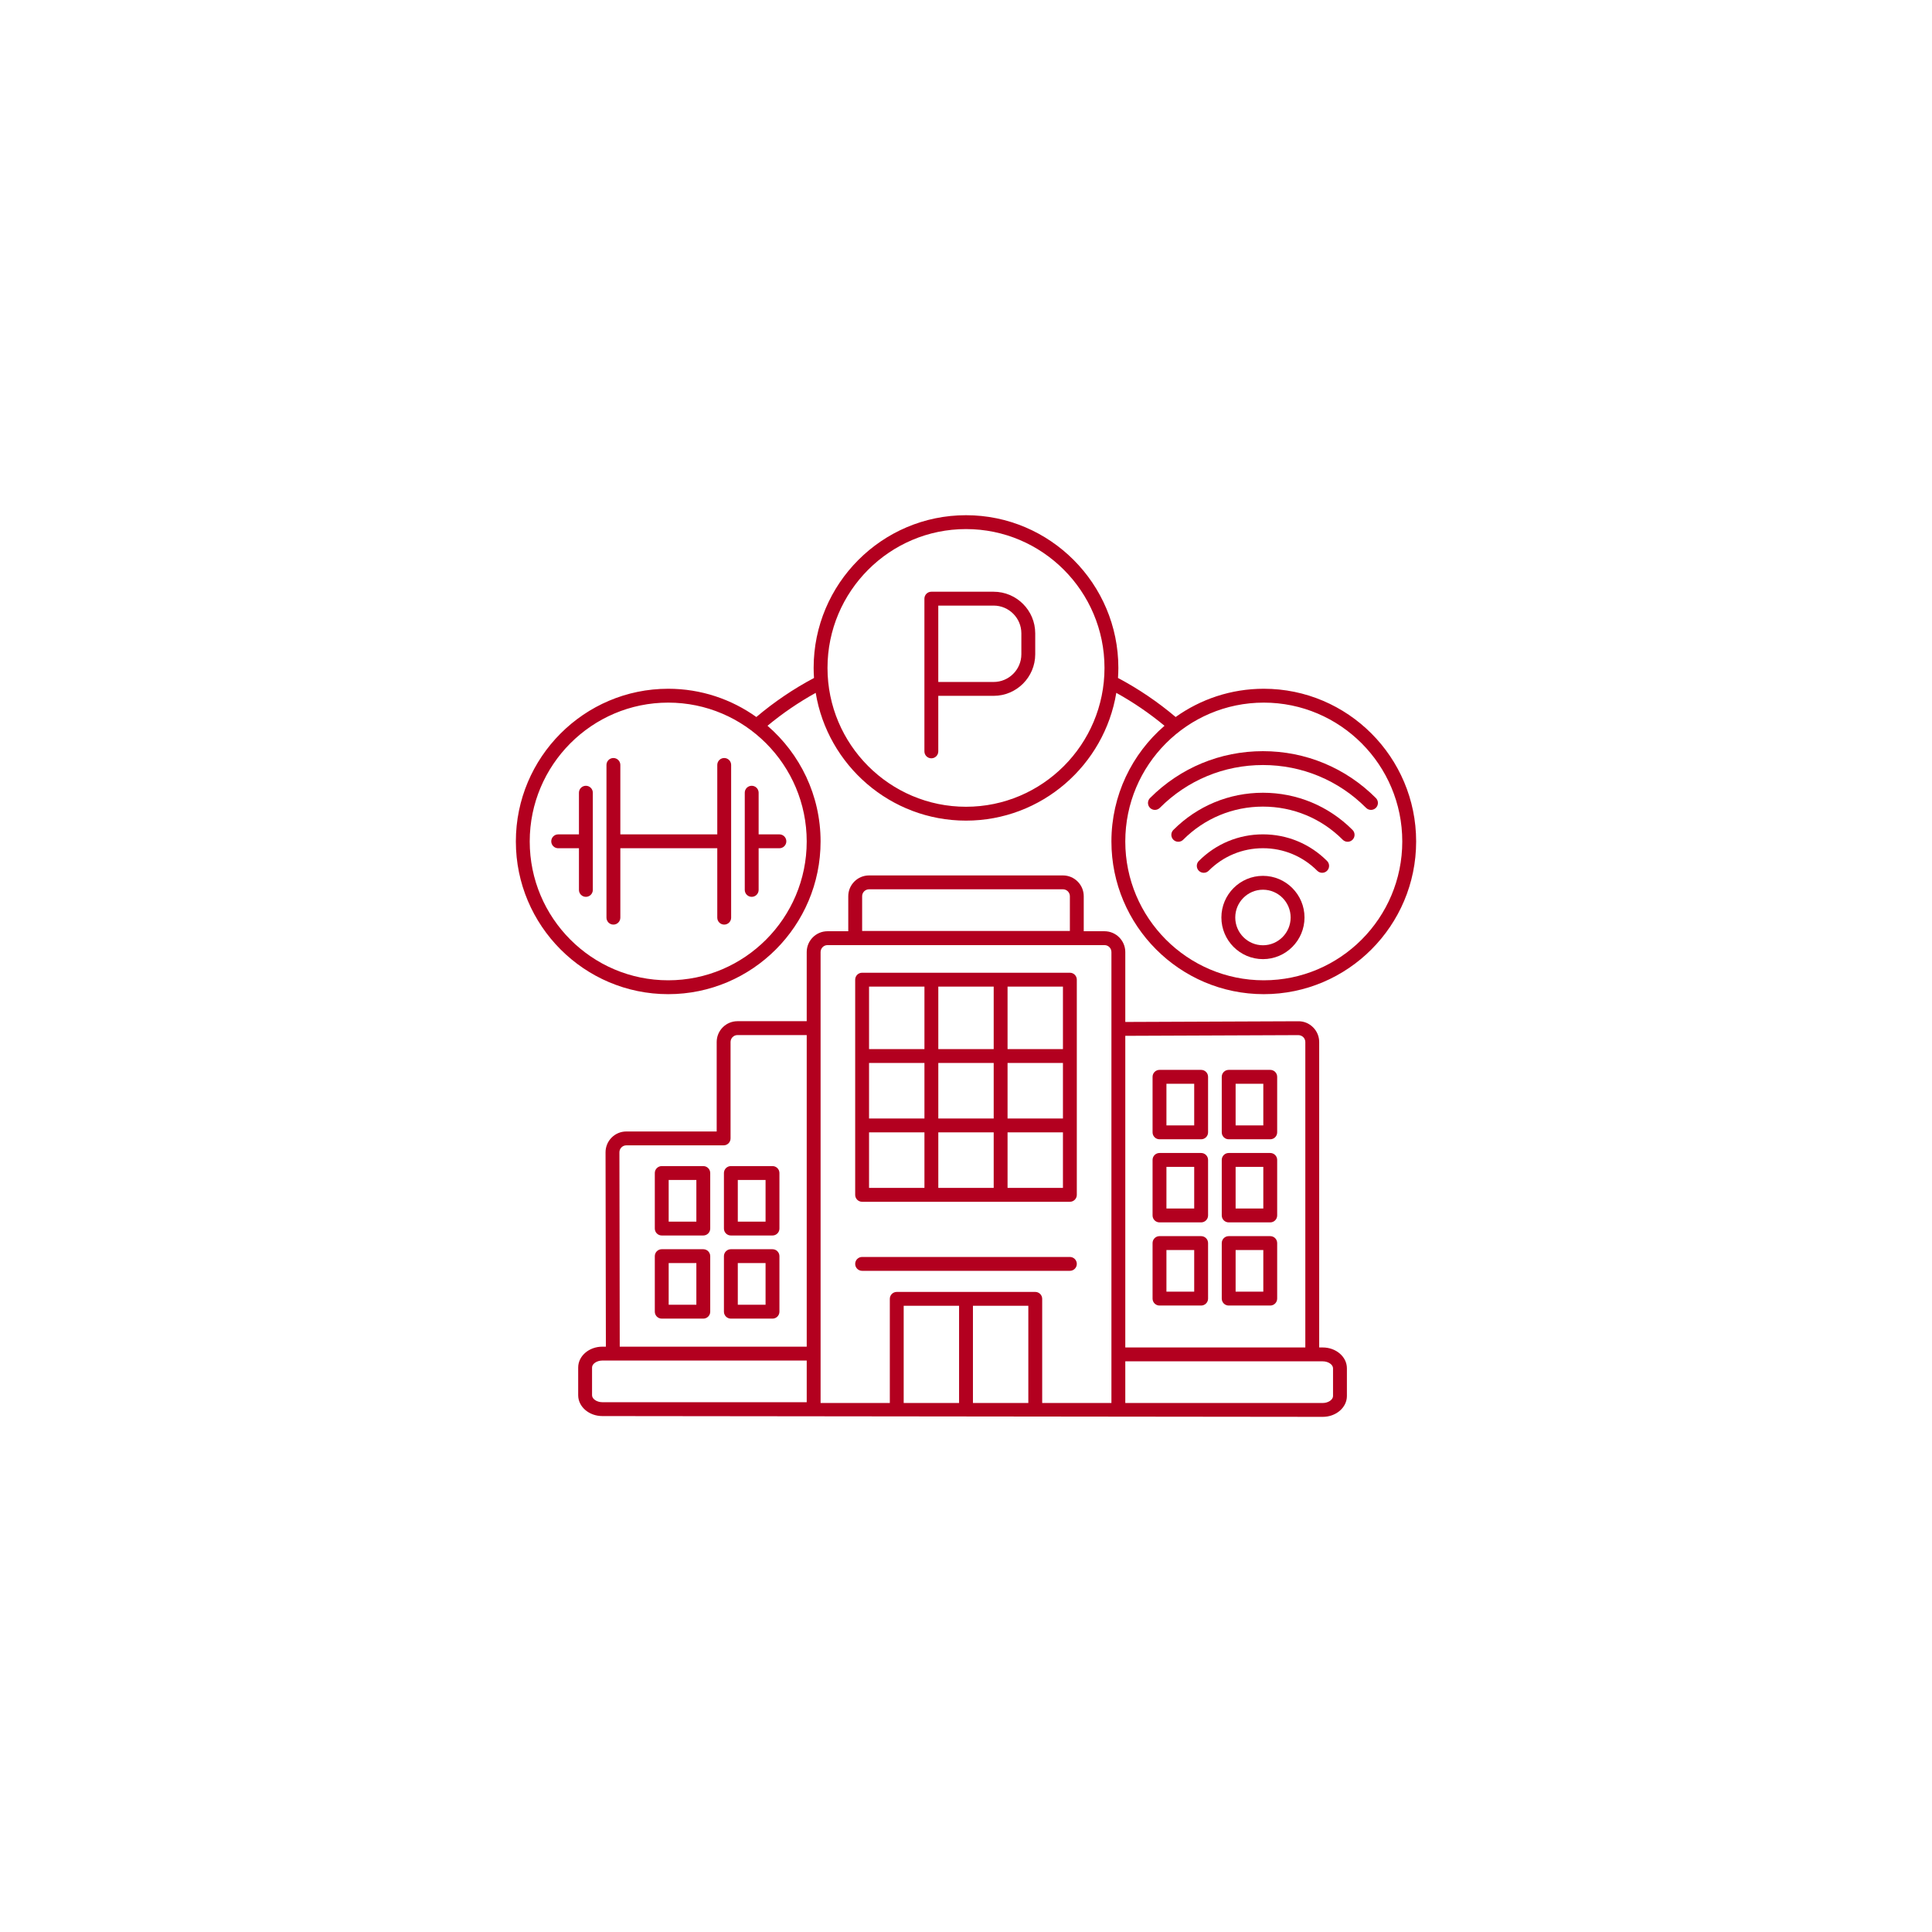 <?xml version="1.0" encoding="UTF-8" standalone="no" ?>
<!DOCTYPE svg PUBLIC "-//W3C//DTD SVG 1.1//EN" "http://www.w3.org/Graphics/SVG/1.1/DTD/svg11.dtd">
<svg xmlns="http://www.w3.org/2000/svg" xmlns:xlink="http://www.w3.org/1999/xlink" version="1.1" width="1080" height="1080" viewBox="0 0 1080 1080" xml:space="preserve">
<desc>Created with Fabric.js 5.2.4</desc>
<defs>
</defs>
<g transform="matrix(1 0 0 1 540 540)" id="66e301c1-caf3-43fc-bbef-81717378fc93"  >
<rect style="stroke: none; stroke-width: 1; stroke-dasharray: none; stroke-linecap: butt; stroke-dashoffset: 0; stroke-linejoin: miter; stroke-miterlimit: 4; fill: rgb(255,255,255); fill-rule: nonzero; opacity: 1; visibility: hidden;" vector-effect="non-scaling-stroke"  x="-540" y="-540" rx="0" ry="0" width="1080" height="1080" />
</g>
<g transform="matrix(1 0 0 1 540 540)" id="c5e20aca-26a2-4ad5-b94d-464f63252211"  >
</g>
<g transform="matrix(1 0 0 1 540 540)"  >
<g style="" vector-effect="non-scaling-stroke"   >
		<g transform="matrix(1.71 0 0 1.71 0 -118.12)"  >
<path style="stroke: none; stroke-width: 1; stroke-dasharray: none; stroke-linecap: butt; stroke-dashoffset: 0; stroke-linejoin: miter; stroke-miterlimit: 4; fill: rgb(179,0,31); fill-rule: nonzero; opacity: 1;" vector-effect="non-scaling-stroke"  transform=" translate(-150, -80.79)" d="M 247.347 59.233 C 236.617 59.233 226.677 62.662 218.537 68.469 C 212.716 63.549 206.394 59.265 199.688 55.706 C 199.759 54.619 199.808 53.526 199.808 52.421 C 199.808 24.894 177.465 2.5 150.001 2.5 C 122.536 2.5 100.192 24.894 100.192 52.421 C 100.192 53.526 100.241 54.619 100.312 55.707 C 93.608 59.264 87.286 63.548 81.463 68.469 C 73.324 62.662 63.385 59.233 52.655 59.233 C 25.191 59.233 2.847 81.627 2.847 109.154 C 2.847 136.68 25.191 159.073 52.655 159.073 C 80.118 159.073 102.462 136.68 102.462 109.154 C 102.462 94.047 95.723 80.497 85.112 71.335 C 90.028 67.257 95.304 63.655 100.868 60.576 C 104.764 84.236 125.308 102.343 150.002 102.343 C 174.694 102.343 195.237 84.236 199.133 60.575 C 204.699 63.656 209.975 67.258 214.889 71.335 C 204.277 80.497 197.538 94.047 197.538 109.154 C 197.538 136.68 219.882 159.073 247.347 159.073 C 274.81 159.073 297.154 136.68 297.154 109.154 C 297.154 81.627 274.81 59.233 247.347 59.233 z M 97.928 109.154 C 97.928 134.18 77.619 154.54 52.655 154.54 C 27.69 154.54 7.38 134.18 7.38 109.154 C 7.38 84.127 27.69 63.766 52.655 63.766 C 77.619 63.766 97.928 84.127 97.928 109.154 z M 150.001 97.81 C 125.036 97.81 104.725 77.449 104.725 52.422 C 104.725 27.395 125.036 7.034 150.001 7.034 C 174.965 7.034 195.274 27.395 195.274 52.422 C 195.274 77.449 174.966 97.81 150.001 97.81 z M 247.347 154.54 C 222.382 154.54 202.071 134.18 202.071 109.154 C 202.071 84.127 222.382 63.766 247.347 63.766 C 272.311 63.766 292.62 84.127 292.62 109.154 C 292.62 134.18 272.311 154.54 247.347 154.54 z" stroke-linecap="round" />
</g>
		<g transform="matrix(1.71 0 0 1.71 166 -103.67)"  >
<path style="stroke: none; stroke-width: 1; stroke-dasharray: none; stroke-linecap: butt; stroke-dashoffset: 0; stroke-linejoin: miter; stroke-miterlimit: 4; fill: rgb(179,0,31); fill-rule: nonzero; opacity: 1;" vector-effect="non-scaling-stroke"  transform=" translate(-247.27, -89.26)" d="M 284.193 94.987 C 274.33 85.1 261.217 79.656 247.267 79.656 C 233.319 79.656 220.206 85.101 210.344 94.987 C 209.461 95.873 209.462 97.308 210.348 98.193 C 210.791 98.634 211.37 98.855 211.949 98.855 C 212.53 98.855 213.111 98.633 213.554 98.189 C 222.559 89.161 234.532 84.189 247.268 84.189 C 260.003 84.189 271.977 89.161 280.983 98.189 C 281.867 99.074 283.303 99.076 284.189 98.193 C 285.076 97.308 285.077 95.873 284.193 94.987 z" stroke-linecap="round" />
</g>
		<g transform="matrix(1.71 0 0 1.71 166 -83.14)"  >
<path style="stroke: none; stroke-width: 1; stroke-dasharray: none; stroke-linecap: butt; stroke-dashoffset: 0; stroke-linejoin: miter; stroke-miterlimit: 4; fill: rgb(179,0,31); fill-rule: nonzero; opacity: 1;" vector-effect="non-scaling-stroke"  transform=" translate(-247.27, -101.29)" d="M 247.268 93.272 C 236.204 93.272 225.803 97.59 217.981 105.431 C 217.098 106.317 217.099 107.752 217.985 108.637 C 218.872 109.52 220.307 109.518 221.191 108.633 C 228.156 101.651 237.418 97.805 247.268 97.805 C 257.118 97.805 266.38 101.651 273.345 108.633 C 273.788 109.077 274.369 109.299 274.95 109.299 C 275.529 109.299 276.108 109.078 276.551 108.637 C 277.437 107.753 277.438 106.317 276.555 105.431 C 268.733 97.59 258.332 93.272 247.268 93.272 z" stroke-linecap="round" />
</g>
		<g transform="matrix(1.71 0 0 1.71 166 -62.85)"  >
<path style="stroke: none; stroke-width: 1; stroke-dasharray: none; stroke-linecap: butt; stroke-dashoffset: 0; stroke-linejoin: miter; stroke-miterlimit: 4; fill: rgb(179,0,31); fill-rule: nonzero; opacity: 1;" vector-effect="non-scaling-stroke"  transform=" translate(-247.27, -113.17)" d="M 247.266 106.887 C 239.347 106.887 231.905 109.978 226.307 115.589 C 225.424 116.475 225.425 117.91 226.311 118.795 C 227.198 119.677 228.633 119.677 229.517 118.791 C 234.258 114.038 240.561 111.42 247.266 111.42 C 253.972 111.42 260.277 114.037 265.019 118.791 C 265.462 119.235 266.043 119.457 266.624 119.457 C 267.203 119.457 267.782 119.236 268.225 118.795 C 269.111 117.911 269.112 116.475 268.229 115.589 C 262.631 109.977 255.185 106.887 247.266 106.887 z" stroke-linecap="round" />
</g>
		<g transform="matrix(1.71 0 0 1.71 166 -27.11)"  >
<path style="stroke: none; stroke-width: 1; stroke-dasharray: none; stroke-linecap: butt; stroke-dashoffset: 0; stroke-linejoin: miter; stroke-miterlimit: 4; fill: rgb(179,0,31); fill-rule: nonzero; opacity: 1;" vector-effect="non-scaling-stroke"  transform=" translate(-247.27, -134.12)" d="M 247.269 120.502 C 239.776 120.502 233.682 126.609 233.682 134.114 C 233.682 141.621 239.777 147.729 247.269 147.729 C 254.76 147.729 260.853 141.621 260.853 134.114 C 260.854 126.609 254.76 120.502 247.269 120.502 z M 247.269 143.196 C 242.277 143.196 238.215 139.121 238.215 134.114 C 238.215 129.108 242.277 125.035 247.269 125.035 C 252.259 125.035 256.32 129.108 256.32 134.114 C 256.321 139.121 252.26 143.196 247.269 143.196 z" stroke-linecap="round" />
</g>
		<g transform="matrix(1.71 0 0 1.71 -166.14 -69.71)"  >
<path style="stroke: none; stroke-width: 1; stroke-dasharray: none; stroke-linecap: butt; stroke-dashoffset: 0; stroke-linejoin: miter; stroke-miterlimit: 4; fill: rgb(179,0,31); fill-rule: nonzero; opacity: 1;" vector-effect="non-scaling-stroke"  transform=" translate(-52.65, -109.15)" d="M 70.766 81.925 C 69.514 81.925 68.499 82.94 68.499 84.192 L 68.499 106.888 L 36.81 106.888 L 36.81 84.192 C 36.81 82.94 35.795 81.925 34.543 81.925 C 33.291 81.925 32.276 82.94 32.276 84.192 L 32.276 134.114 C 32.276 135.366 33.291 136.381 34.543 136.381 C 35.795 136.381 36.81 135.366 36.81 134.114 L 36.81 111.42 L 68.499 111.42 L 68.499 134.114 C 68.499 135.366 69.514 136.381 70.766 136.381 C 72.018 136.381 73.033 135.366 73.033 134.114 L 73.033 84.192 C 73.032 82.94 72.017 81.925 70.766 81.925 z" stroke-linecap="round" />
</g>
		<g transform="matrix(1.71 0 0 1.71 -220.23 -69.71)"  >
<path style="stroke: none; stroke-width: 1; stroke-dasharray: none; stroke-linecap: butt; stroke-dashoffset: 0; stroke-linejoin: miter; stroke-miterlimit: 4; fill: rgb(179,0,31); fill-rule: nonzero; opacity: 1;" vector-effect="non-scaling-stroke"  transform=" translate(-20.96, -109.15)" d="M 25.488 91.001 C 24.236 91.001 23.221 92.016 23.221 93.268 L 23.221 106.888 L 16.433 106.888 C 15.181 106.888 14.166 107.903 14.166 109.155 C 14.166 110.407 15.181 111.422 16.433 111.422 L 23.221 111.422 L 23.221 125.041 C 23.221 126.293 24.236 127.308 25.488 127.308 C 26.74 127.308 27.755 126.293 27.755 125.041 L 27.755 93.268 C 27.755 92.016 26.74 91.001 25.488 91.001 z" stroke-linecap="round" />
</g>
		<g transform="matrix(1.71 0 0 1.71 -112.05 -69.71)"  >
<path style="stroke: none; stroke-width: 1; stroke-dasharray: none; stroke-linecap: butt; stroke-dashoffset: 0; stroke-linejoin: miter; stroke-miterlimit: 4; fill: rgb(179,0,31); fill-rule: nonzero; opacity: 1;" vector-effect="non-scaling-stroke"  transform=" translate(-84.35, -109.15)" d="M 82.087 93.268 C 82.087 92.016 81.072 91.001 79.82 91.001 C 78.568 91.001 77.553 92.016 77.553 93.268 L 77.553 125.04 C 77.553 126.292 78.568 127.307 79.82 127.307 C 81.072 127.307 82.087 126.292 82.087 125.04 L 82.087 111.421 L 88.875 111.421 C 90.127 111.421 91.142 110.406 91.142 109.154 C 91.142 107.902 90.127 106.887 88.875 106.887 L 82.087 106.887 z" stroke-linecap="round" />
</g>
		<g transform="matrix(1.71 0 0 1.71 7.73 -162.66)"  >
<path style="stroke: none; stroke-width: 1; stroke-dasharray: none; stroke-linecap: butt; stroke-dashoffset: 0; stroke-linejoin: miter; stroke-miterlimit: 4; fill: rgb(179,0,31); fill-rule: nonzero; opacity: 1;" vector-effect="non-scaling-stroke"  transform=" translate(-154.53, -54.69)" d="M 159.042 27.462 L 138.682 27.462 C 138.682 27.462 138.682 27.462 138.681 27.462 C 138.68 27.462 138.681 27.462 138.681 27.462 C 137.429 27.462 136.414 28.477 136.414 29.729 L 136.414 79.653 C 136.414 80.905 137.429 81.92 138.681 81.92 C 139.933 81.92 140.948 80.905 140.948 79.653 L 140.948 61.496 L 159.043 61.496 C 166.541 61.496 172.641 55.395 172.641 47.896 L 172.641 41.062 C 172.64 33.563 166.54 27.462 159.042 27.462 z M 168.107 47.896 C 168.107 52.895 164.04 56.963 159.042 56.963 L 140.948 56.963 L 140.948 31.995 L 159.042 31.995 C 164.04 31.995 168.107 36.063 168.107 41.062 z" stroke-linecap="round" />
</g>
		<g transform="matrix(1.71 0 0 1.71 -1.93 100.7)"  >
<path style="stroke: none; stroke-width: 1; stroke-dasharray: none; stroke-linecap: butt; stroke-dashoffset: 0; stroke-linejoin: miter; stroke-miterlimit: 4; fill: rgb(179,0,31); fill-rule: nonzero; opacity: 1;" vector-effect="non-scaling-stroke"  transform=" translate(-148.87, -209)" d="M 266.624 274.813 L 265.459 274.813 L 265.459 174.981 C 265.459 173.155 264.747 171.441 263.456 170.153 C 262.168 168.87 260.477 168.151 258.639 168.174 L 202.072 168.404 L 202.072 145.557 C 202.072 141.802 199.024 138.748 195.278 138.748 L 188.488 138.748 L 188.488 127.302 C 188.488 123.552 185.438 120.502 181.688 120.502 L 118.311 120.502 C 114.561 120.502 111.511 123.552 111.511 127.302 L 111.511 138.748 L 104.721 138.748 C 100.975 138.748 97.927 141.803 97.927 145.557 L 97.927 168.156 L 75.293 168.156 C 71.546 168.156 68.497 171.209 68.497 174.961 L 68.497 204.207 L 38.959 204.207 C 37.144 204.207 35.438 204.915 34.155 206.2 C 32.869 207.488 32.162 209.201 32.165 211.024 L 32.273 274.555 L 31.112 274.555 C 26.761 274.555 23.221 277.608 23.221 281.36 L 23.221 290.437 C 23.221 294.189 26.761 297.24 31.112 297.24 L 266.624 297.497 C 270.975 297.497 274.516 294.445 274.516 290.694 L 274.516 281.617 C 274.516 277.866 270.975 274.813 266.624 274.813 z M 116.045 127.302 C 116.045 126.052 117.062 125.035 118.312 125.035 L 181.689 125.035 C 182.939 125.035 183.956 126.052 183.956 127.302 L 183.956 138.656 L 116.046 138.656 L 116.046 127.302 z M 258.656 172.708 C 259.195 172.719 259.827 172.94 260.255 173.366 C 260.688 173.797 260.925 174.37 260.925 174.982 L 260.925 274.814 L 202.071 274.814 L 202.071 172.938 z M 36.698 211.017 C 36.697 210.407 36.934 209.834 37.363 209.404 C 37.79 208.977 38.356 208.741 38.959 208.741 L 70.764 208.741 C 72.016 208.741 73.031 207.726 73.031 206.474 L 73.031 174.962 C 73.031 173.709 74.046 172.69 75.294 172.69 L 97.93 172.69 L 97.93 274.556 L 36.806 274.556 z M 27.754 290.438 L 27.754 281.361 C 27.754 280.151 29.324 279.089 31.112 279.089 L 97.929 279.089 L 97.929 292.709 L 31.112 292.709 C 29.323 292.709 27.754 291.648 27.754 290.438 z M 102.461 145.558 C 102.461 144.303 103.475 143.282 104.722 143.282 L 195.278 143.282 C 196.525 143.282 197.539 144.303 197.539 145.558 L 197.539 292.966 L 174.906 292.966 L 174.906 258.923 C 174.906 257.671 173.891 256.656 172.639 256.656 L 127.363 256.656 C 126.111 256.656 125.096 257.671 125.096 258.923 L 125.096 292.966 L 102.461 292.966 z M 129.629 261.19 L 147.734 261.19 L 147.734 292.966 L 129.629 292.966 z M 152.267 292.966 L 152.267 261.19 L 170.373 261.19 L 170.373 292.966 z M 269.983 290.696 C 269.983 291.905 268.413 292.966 266.624 292.966 L 202.072 292.966 L 202.072 279.346 L 266.624 279.346 C 268.413 279.346 269.983 280.408 269.983 281.618 z" stroke-linecap="round" />
</g>
		<g transform="matrix(1.71 0 0 1.71 0 67.78)"  >
<path style="stroke: none; stroke-width: 1; stroke-dasharray: none; stroke-linecap: butt; stroke-dashoffset: 0; stroke-linejoin: miter; stroke-miterlimit: 4; fill: rgb(179,0,31); fill-rule: nonzero; opacity: 1;" vector-effect="non-scaling-stroke"  transform=" translate(-150, -189.71)" d="M 116.041 227.152 L 183.957 227.152 L 183.958 227.152 C 185.21 227.152 186.225 226.137 186.225 224.885 C 186.225 224.883 186.224 224.882 186.224 224.88 L 186.224 202.197 C 186.224 202.195 186.225 202.194 186.225 202.192 C 186.225 202.19 186.224 202.189 186.224 202.187 L 186.224 179.504 C 186.224 179.502 186.225 179.501 186.225 179.499 C 186.225 179.497 186.224 179.496 186.224 179.494 L 186.224 154.539 C 186.224 153.287 185.209 152.272 183.957 152.272 L 116.041 152.272 C 114.789 152.272 113.774 153.287 113.774 154.539 L 113.774 224.885 C 113.774 226.137 114.789 227.152 116.041 227.152 z M 159.053 181.766 L 159.053 199.926 L 140.947 199.926 L 140.947 181.766 z M 140.947 177.233 L 140.947 156.806 L 159.053 156.806 L 159.053 177.233 z M 181.691 199.926 L 163.586 199.926 L 163.586 181.766 L 181.691 181.766 z M 159.053 204.459 L 159.053 222.619 L 140.947 222.619 L 140.947 204.459 z M 136.414 199.926 L 118.307 199.926 L 118.307 181.766 L 136.414 181.766 z M 118.307 204.459 L 136.414 204.459 L 136.414 222.619 L 118.307 222.619 z M 163.586 222.618 L 163.586 204.458 L 181.691 204.458 L 181.691 222.618 z M 181.691 177.233 L 163.586 177.233 L 163.586 156.806 L 181.691 156.806 z M 136.414 156.806 L 136.414 177.233 L 118.307 177.233 L 118.307 156.806 z" stroke-linecap="round" />
</g>
		<g transform="matrix(1.71 0 0 1.71 119.8 123.93)"  >
<path style="stroke: none; stroke-width: 1; stroke-dasharray: none; stroke-linecap: butt; stroke-dashoffset: 0; stroke-linejoin: miter; stroke-miterlimit: 4; fill: rgb(179,0,31); fill-rule: nonzero; opacity: 1;" vector-effect="non-scaling-stroke"  transform=" translate(-220.19, -222.62)" d="M 213.388 233.96 L 226.998 233.96 C 228.25 233.96 229.265 232.945 229.265 231.693 L 229.265 213.54 C 229.265 212.288 228.25 211.273 226.998 211.273 L 213.388 211.273 C 212.136 211.273 211.121 212.288 211.121 213.54 L 211.121 231.693 C 211.122 232.945 212.137 233.96 213.388 233.96 z M 215.655 215.807 L 224.732 215.807 L 224.732 229.427 L 215.655 229.427 z" stroke-linecap="round" />
</g>
		<g transform="matrix(1.71 0 0 1.71 158.45 123.93)"  >
<path style="stroke: none; stroke-width: 1; stroke-dasharray: none; stroke-linecap: butt; stroke-dashoffset: 0; stroke-linejoin: miter; stroke-miterlimit: 4; fill: rgb(179,0,31); fill-rule: nonzero; opacity: 1;" vector-effect="non-scaling-stroke"  transform=" translate(-242.84, -222.62)" d="M 236.053 233.96 L 249.637 233.96 C 250.889 233.96 251.904 232.945 251.904 231.693 L 251.904 213.54 C 251.904 212.288 250.889 211.273 249.637 211.273 L 236.053 211.273 C 234.801 211.273 233.786 212.288 233.786 213.54 L 233.786 231.693 C 233.786 232.945 234.801 233.96 236.053 233.96 z M 238.319 215.807 L 247.37 215.807 L 247.37 229.427 L 238.319 229.427 z" stroke-linecap="round" />
</g>
		<g transform="matrix(1.71 0 0 1.71 119.8 77.46)"  >
<path style="stroke: none; stroke-width: 1; stroke-dasharray: none; stroke-linecap: butt; stroke-dashoffset: 0; stroke-linejoin: miter; stroke-miterlimit: 4; fill: rgb(179,0,31); fill-rule: nonzero; opacity: 1;" vector-effect="non-scaling-stroke"  transform=" translate(-220.19, -195.38)" d="M 213.388 206.728 L 226.998 206.728 C 228.25 206.728 229.265 205.713 229.265 204.461 L 229.265 186.308 C 229.265 185.056 228.25 184.041 226.998 184.041 L 213.388 184.041 C 212.136 184.041 211.121 185.056 211.121 186.308 L 211.121 204.461 C 211.122 205.713 212.137 206.728 213.388 206.728 z M 215.655 188.576 L 224.732 188.576 L 224.732 202.196 L 215.655 202.196 z" stroke-linecap="round" />
</g>
		<g transform="matrix(1.71 0 0 1.71 158.45 77.46)"  >
<path style="stroke: none; stroke-width: 1; stroke-dasharray: none; stroke-linecap: butt; stroke-dashoffset: 0; stroke-linejoin: miter; stroke-miterlimit: 4; fill: rgb(179,0,31); fill-rule: nonzero; opacity: 1;" vector-effect="non-scaling-stroke"  transform=" translate(-242.84, -195.38)" d="M 236.053 206.728 L 249.637 206.728 C 250.889 206.728 251.904 205.713 251.904 204.461 L 251.904 186.308 C 251.904 185.056 250.889 184.041 249.637 184.041 L 236.053 184.041 C 234.801 184.041 233.786 185.056 233.786 186.308 L 233.786 204.461 C 233.786 205.713 234.801 206.728 236.053 206.728 z M 238.319 188.576 L 247.37 188.576 L 247.37 202.196 L 238.319 202.196 z" stroke-linecap="round" />
</g>
		<g transform="matrix(1.71 0 0 1.71 119.8 170.41)"  >
<path style="stroke: none; stroke-width: 1; stroke-dasharray: none; stroke-linecap: butt; stroke-dashoffset: 0; stroke-linejoin: miter; stroke-miterlimit: 4; fill: rgb(179,0,31); fill-rule: nonzero; opacity: 1;" vector-effect="non-scaling-stroke"  transform=" translate(-220.19, -249.85)" d="M 213.388 261.192 L 226.998 261.192 C 228.25 261.192 229.265 260.177 229.265 258.925 L 229.265 240.772 C 229.265 239.52 228.25 238.505 226.998 238.505 L 213.388 238.505 C 212.136 238.505 211.121 239.52 211.121 240.772 L 211.121 258.925 C 211.122 260.178 212.137 261.192 213.388 261.192 z M 215.655 243.04 L 224.732 243.04 L 224.732 256.66 L 215.655 256.66 z" stroke-linecap="round" />
</g>
		<g transform="matrix(1.71 0 0 1.71 158.45 170.41)"  >
<path style="stroke: none; stroke-width: 1; stroke-dasharray: none; stroke-linecap: butt; stroke-dashoffset: 0; stroke-linejoin: miter; stroke-miterlimit: 4; fill: rgb(179,0,31); fill-rule: nonzero; opacity: 1;" vector-effect="non-scaling-stroke"  transform=" translate(-242.84, -249.85)" d="M 236.053 261.192 L 249.637 261.192 C 250.889 261.192 251.904 260.177 251.904 258.925 L 251.904 240.772 C 251.904 239.52 250.889 238.505 249.637 238.505 L 236.053 238.505 C 234.801 238.505 233.786 239.52 233.786 240.772 L 233.786 258.925 C 233.786 260.178 234.801 261.192 236.053 261.192 z M 238.319 243.04 L 247.37 243.04 L 247.37 256.66 L 238.319 256.66 z" stroke-linecap="round" />
</g>
		<g transform="matrix(1.71 0 0 1.71 -119.8 131.25)"  >
<path style="stroke: none; stroke-width: 1; stroke-dasharray: none; stroke-linecap: butt; stroke-dashoffset: 0; stroke-linejoin: miter; stroke-miterlimit: 4; fill: rgb(179,0,31); fill-rule: nonzero; opacity: 1;" vector-effect="non-scaling-stroke"  transform=" translate(-79.81, -226.9)" d="M 86.612 215.557 L 73.002 215.557 C 71.75 215.557 70.735 216.572 70.735 217.824 L 70.735 235.977 C 70.735 237.229 71.75 238.244 73.002 238.244 L 86.612 238.244 C 87.864 238.244 88.879 237.229 88.879 235.977 L 88.879 217.824 C 88.878 216.572 87.863 215.557 86.612 215.557 z M 84.345 233.71 L 75.268 233.71 L 75.268 220.09 L 84.345 220.09 z" stroke-linecap="round" />
</g>
		<g transform="matrix(1.71 0 0 1.71 -158.46 131.25)"  >
<path style="stroke: none; stroke-width: 1; stroke-dasharray: none; stroke-linecap: butt; stroke-dashoffset: 0; stroke-linejoin: miter; stroke-miterlimit: 4; fill: rgb(179,0,31); fill-rule: nonzero; opacity: 1;" vector-effect="non-scaling-stroke"  transform=" translate(-57.16, -226.9)" d="M 63.947 215.557 L 50.364 215.557 C 49.112 215.557 48.097 216.572 48.097 217.824 L 48.097 235.977 C 48.097 237.229 49.112 238.244 50.364 238.244 L 63.947 238.244 C 65.199 238.244 66.214 237.229 66.214 235.977 L 66.214 217.824 C 66.214 216.572 65.199 215.557 63.947 215.557 z M 61.681 233.71 L 52.631 233.71 L 52.631 220.09 L 61.681 220.09 z" stroke-linecap="round" />
</g>
		<g transform="matrix(1.71 0 0 1.71 -119.8 177.72)"  >
<path style="stroke: none; stroke-width: 1; stroke-dasharray: none; stroke-linecap: butt; stroke-dashoffset: 0; stroke-linejoin: miter; stroke-miterlimit: 4; fill: rgb(179,0,31); fill-rule: nonzero; opacity: 1;" vector-effect="non-scaling-stroke"  transform=" translate(-79.81, -254.13)" d="M 86.612 242.786 L 73.002 242.786 C 71.75 242.786 70.735 243.801 70.735 245.053 L 70.735 263.206 C 70.735 264.458 71.75 265.473 73.002 265.473 L 86.612 265.473 C 87.864 265.473 88.879 264.458 88.879 263.206 L 88.879 245.053 C 88.878 243.801 87.863 242.786 86.612 242.786 z M 84.345 260.939 L 75.268 260.939 L 75.268 247.319 L 84.345 247.319 z" stroke-linecap="round" />
</g>
		<g transform="matrix(1.71 0 0 1.71 -158.46 177.72)"  >
<path style="stroke: none; stroke-width: 1; stroke-dasharray: none; stroke-linecap: butt; stroke-dashoffset: 0; stroke-linejoin: miter; stroke-miterlimit: 4; fill: rgb(179,0,31); fill-rule: nonzero; opacity: 1;" vector-effect="non-scaling-stroke"  transform=" translate(-57.16, -254.13)" d="M 63.947 242.786 L 50.364 242.786 C 49.112 242.786 48.097 243.801 48.097 245.053 L 48.097 263.206 C 48.097 264.458 49.112 265.473 50.364 265.473 L 63.947 265.473 C 65.199 265.473 66.214 264.458 66.214 263.206 L 66.214 245.053 C 66.214 243.801 65.199 242.786 63.947 242.786 z M 61.681 260.939 L 52.631 260.939 L 52.631 247.319 L 61.681 247.319 z" stroke-linecap="round" />
</g>
		<g transform="matrix(1.71 0 0 1.71 0 166.53)"  >
<path style="stroke: none; stroke-width: 1; stroke-dasharray: none; stroke-linecap: butt; stroke-dashoffset: 0; stroke-linejoin: miter; stroke-miterlimit: 4; fill: rgb(179,0,31); fill-rule: nonzero; opacity: 1;" vector-effect="non-scaling-stroke"  transform=" translate(-150, -247.58)" d="M 183.958 249.844 C 185.21 249.844 186.225 248.829 186.225 247.577 C 186.225 246.325 185.21 245.31 183.958 245.31 L 116.041 245.31 C 114.789 245.31 113.774 246.325 113.774 247.577 C 113.774 248.829 114.789 249.844 116.041 249.844 z" stroke-linecap="round" />
</g>
</g>
</g>
<g transform="matrix(NaN NaN NaN NaN 0 0)"  >
<g style=""   >
</g>
</g>
</svg>